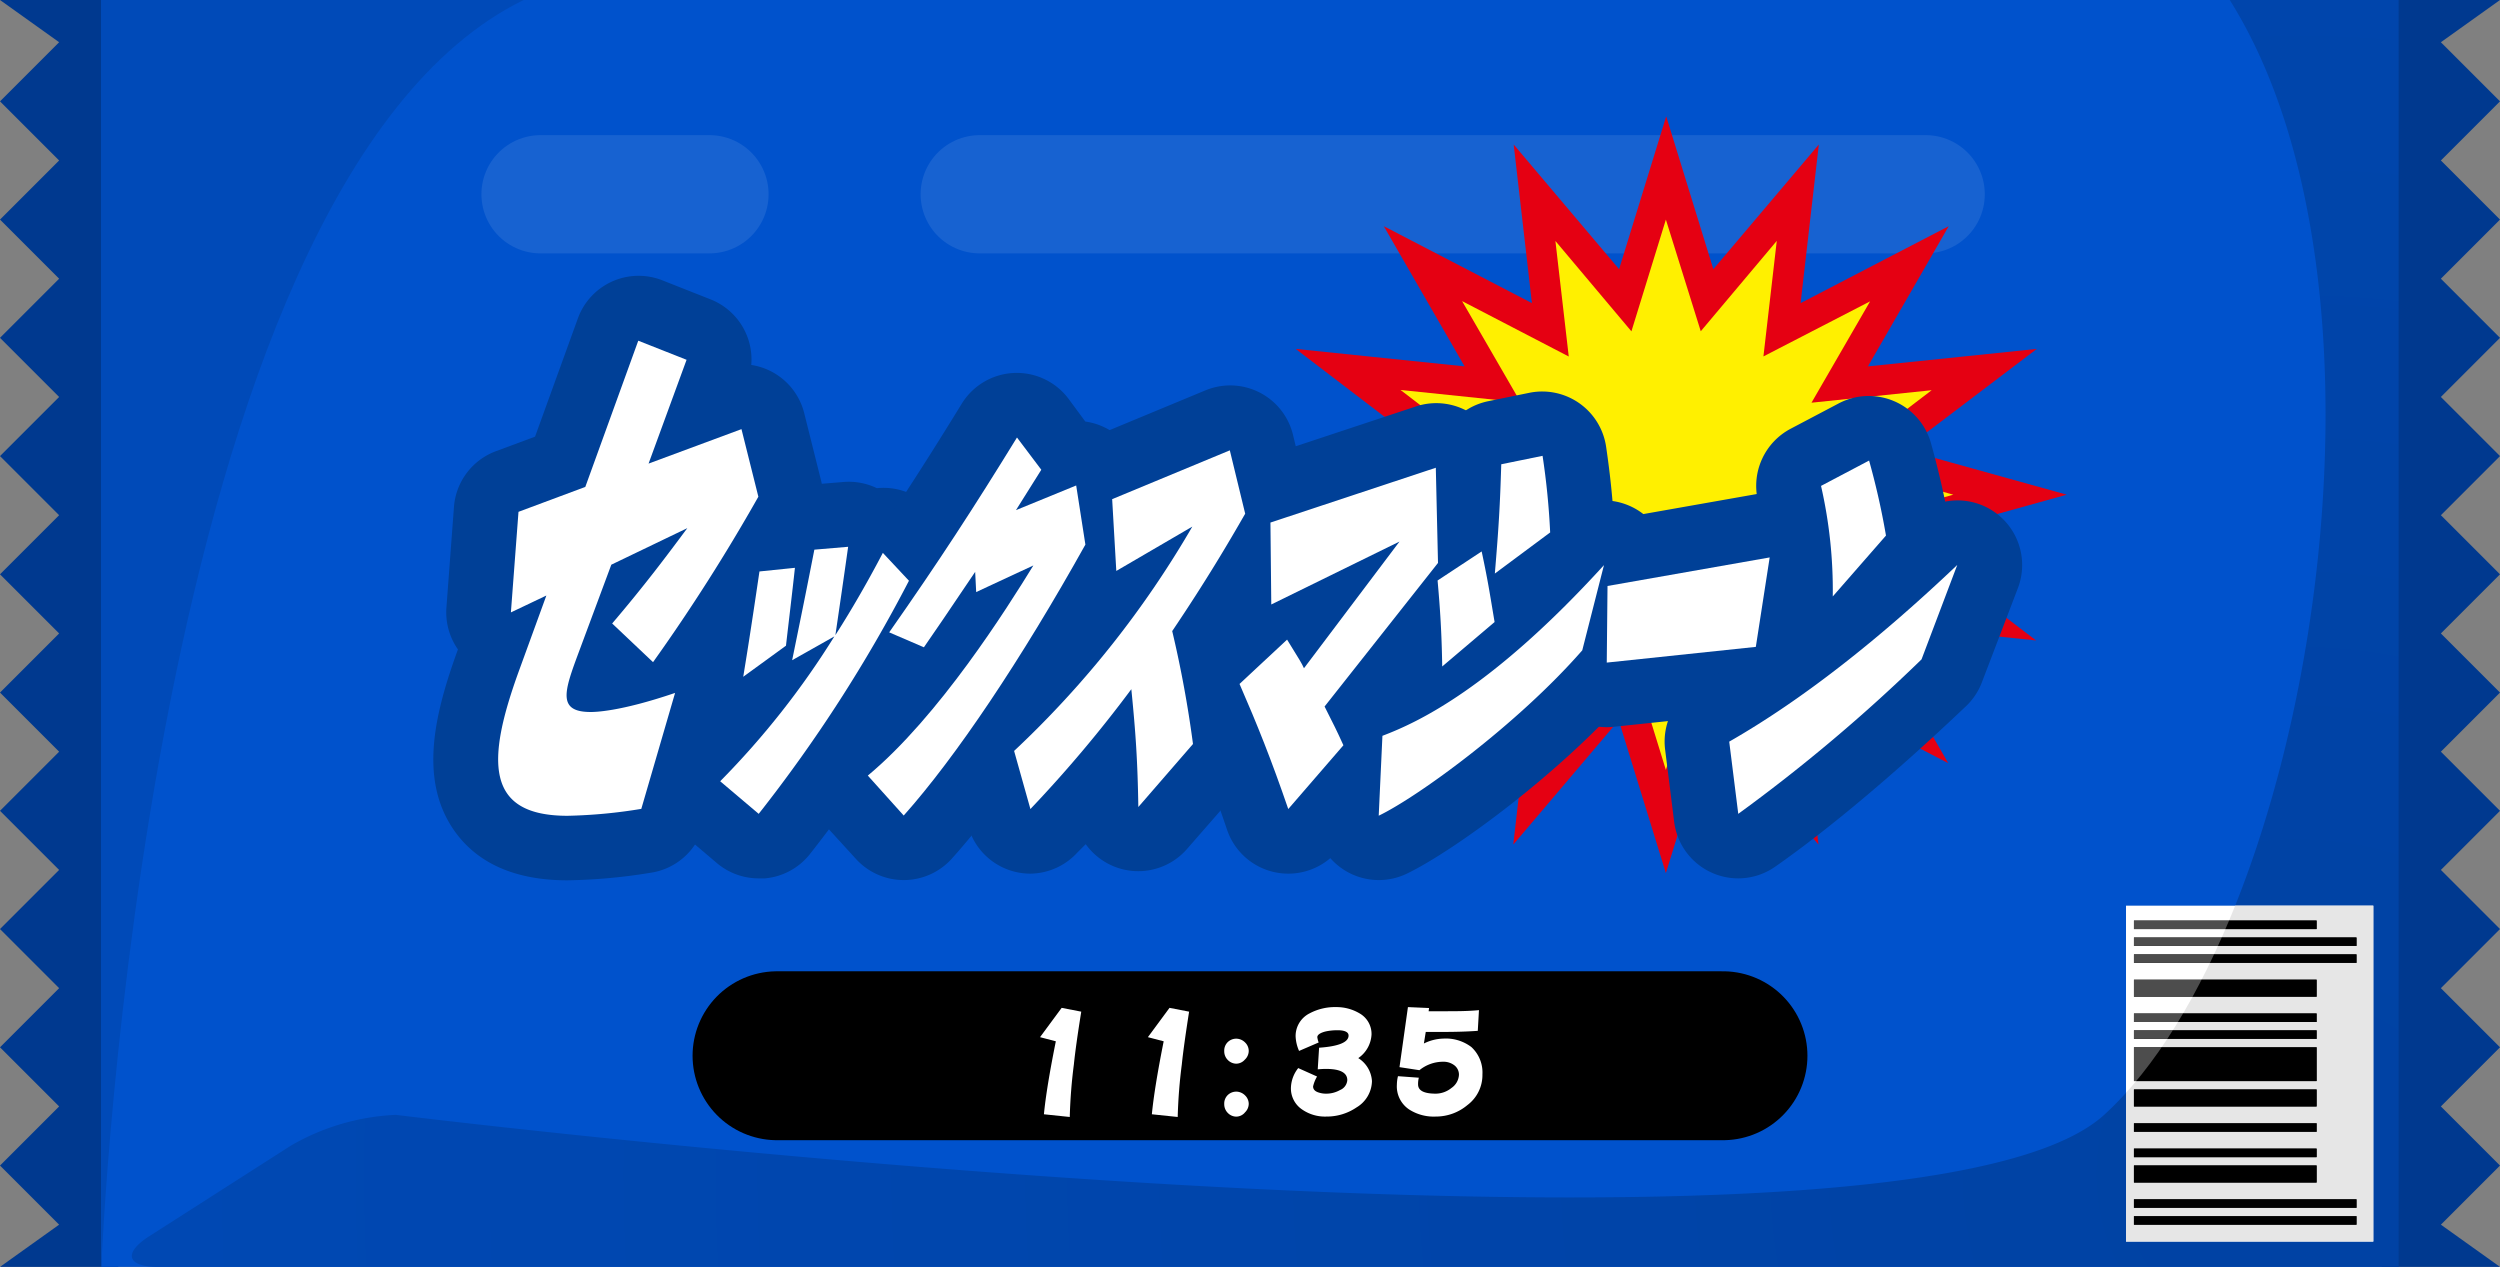 <svg xmlns="http://www.w3.org/2000/svg" xmlns:xlink="http://www.w3.org/1999/xlink" viewBox="0 0 296 150"><rect x="0" y="0" width="296" height="150" fill="#808080" stroke="none"/><defs><style>.cls-1,.cls-5,.cls-6{fill:none;}.cls-2{fill:#00398f;}.cls-3{fill:#0052cc;}.cls-4{fill:#004ab8;}.cls-5{stroke:#1762d1;stroke-width:14px;}.cls-5,.cls-6{stroke-linecap:round;stroke-miterlimit:10;}.cls-6{stroke:#000;stroke-width:20px;}.cls-7{fill:url(#名称未設定グラデーション_49);}.cls-8,.cls-9{fill-rule:evenodd;}.cls-9{fill:#4d4d4d;}.cls-10{fill:#fff;}.cls-11{clip-path:url(#clip-path);}.cls-12{fill:#e6e6e6;}.cls-13{fill:#fff000;}.cls-14{fill:#e50012;}.cls-15{fill:#004097;}</style><radialGradient id="名称未設定グラデーション_49" cx="272" cy="139" r="332.93" gradientUnits="userSpaceOnUse"><stop offset="0" stop-color="#0042a3"/><stop offset="1" stop-color="#004ab8"/></radialGradient><clipPath id="clip-path"><path id="SVGID" class="cls-1" d="M264,0c22,35,9.27,110-14.87,132s-202.27,0-202.27,0a27.17,27.17,0,0,0-12.4,3.63L17.67,146.37c-3.12,2-2.64,3.63,1.06,3.63H284V0Z"/></clipPath><symbol id="blue" data-name="blue" viewBox="0 0 296 150"><polygon class="cls-2" points="7 0 0 0 7 5 0 12 7 19 0 26 7 33 0 40 7 47 0 54 7 61 0 68 7 75 0 82 7 89 0 96 7 103 0 110 7 117 0 124 7 131 0 138 7 145 0 150 7 150 14 150 14 0 7 0"/><rect class="cls-3" x="12" width="272" height="150"/><path class="cls-4" d="M12,150V0H62C17,22,12,150,12,150Z"/><line class="cls-5" x1="116" y1="23" x2="228" y2="23"/><line class="cls-5" x1="64" y1="23" x2="84" y2="23"/><line class="cls-6" x1="92" y1="125" x2="204" y2="125"/><polygon class="cls-2" points="289 5 296 0 289 0 282 0 282 150 289 150 296 150 289 145 296 138 289 131 296 124 289 117 296 110 289 103 296 96 289 89 296 82 289 75 296 68 289 61 296 54 289 47 296 40 289 33 296 26 289 19 296 12 289 5"/><path class="cls-7" d="M264,0c22,35,9.27,110-14.87,132s-202.27,0-202.27,0a27.17,27.17,0,0,0-12.4,3.63L17.67,146.37c-3.12,2-2.64,3.63,1.06,3.63H284V0Z"/><path class="cls-8" d="M252.66,145v-1H279v1Zm0-2v-1H279v1Zm0-3v-2h21.62v2Zm0-3v-1h21.62v1Zm0-3v-1h21.62v1Zm0-3v-2h21.62v2Zm0-3v-4h21.62v4Zm0-5v-1h21.62v1Zm0-2v-1h21.62v1Zm0-3v-2h21.62v2Zm0-4v-1H279v1Zm0-2v-1H279v1Zm0-2v-1h21.62v1Z"/><path class="cls-9" d="M252.66,145v-1H279v1Zm0-2v-1H279v1Zm0-3v-2h21.62v2Zm0-3v-1h21.62v1Zm0-3v-1h21.62v1Zm0-3v-2h21.62v2Zm0-3v-4h21.62v4Zm0-5v-1h21.62v1Zm0-2v-1h21.62v1Zm0-3v-2h21.62v2Zm0-4v-1H279v1Zm0-2v-1H279v1Zm0-2v-1h21.62v1Z"/><rect class="cls-10" x="251.72" y="107.23" width="29.28" height="39.77"/><g class="cls-11"><rect class="cls-12" x="251.72" y="107.23" width="29.28" height="39.77"/></g><path class="cls-8" d="M252.66,145v-1H279v1Zm0-2v-1H279v1Zm0-3v-2h21.62v2Zm0-3v-1h21.62v1Zm0-3v-1h21.62v1Zm0-3v-2h21.62v2Zm0-3v-4h21.62v4Zm0-5v-1h21.62v1Zm0-2v-1h21.62v1Zm0-3v-2h21.62v2Zm0-4v-1H279v1Zm0-2v-1H279v1Zm0-2v-1h21.62v1Z"/><path class="cls-9" d="M252.66,145v-1H279v1Zm0-2v-1H279v1Zm0-3v-2h21.62v2Zm0-3v-1h21.62v1Zm0-3v-1h21.62v1Zm0-3v-2h21.62v2Zm0-3v-4h21.62v4Zm0-5v-1h21.62v1Zm0-2v-1h21.62v1Zm0-3v-2h21.62v2Zm0-4v-1H279v1Zm0-2v-1H279v1Zm0-2v-1h21.62v1Z"/><g class="cls-11"><path class="cls-8" d="M252.66,145v-1H279v1Zm0-2v-1H279v1Zm0-3v-2h21.62v2Zm0-3v-1h21.62v1Zm0-3v-1h21.62v1Zm0-3v-2h21.62v2Zm0-3v-4h21.62v4Zm0-5v-1h21.62v1Zm0-2v-1h21.62v1Zm0-3v-2h21.62v2Zm0-4v-1H279v1Zm0-2v-1H279v1Zm0-2v-1h21.62v1Z"/></g></symbol></defs><title>sexmachine</title><g id="レイヤー_2" data-name="レイヤー 2"><g id="_2" data-name="2"><use id="blue-3" data-name="blue" width="296" height="150" xlink:href="#blue"/><path class="cls-10" d="M127.15,126a61.15,61.15,0,0,0-.49,6.25l-3.06-.32q.3-3.13,1.41-8.64l-1.87-.49,2.56-3.47,2.32.45C127.58,122.53,127.29,124.62,127.15,126Z"/><path class="cls-10" d="M139.93,126a61.15,61.15,0,0,0-.49,6.25l-3.06-.32q.3-3.13,1.4-8.64l-1.87-.49,2.56-3.47,2.32.45C140.36,122.53,140.07,124.62,139.93,126Z"/><path class="cls-10" d="M147.38,125.47a1.36,1.36,0,0,1-1,.47,1.42,1.42,0,0,1-1-.43,1.45,1.45,0,0,1-.43-1.06,1.41,1.41,0,0,1,.41-1.06,1.45,1.45,0,0,1,1.06-.41,1.49,1.49,0,0,1,1,.45,1.4,1.4,0,0,1,.43,1A1.43,1.43,0,0,1,147.38,125.47Zm0,6.27a1.36,1.36,0,0,1-1,.47,1.42,1.42,0,0,1-1-.43,1.46,1.46,0,0,1-.43-1.06,1.41,1.41,0,0,1,.41-1.06,1.45,1.45,0,0,1,1.06-.41,1.49,1.49,0,0,1,1,.45,1.4,1.4,0,0,1,.43,1A1.43,1.43,0,0,1,147.38,131.73Z"/><path class="cls-10" d="M160.61,131.12a6.24,6.24,0,0,1-3.55,1.08,4.75,4.75,0,0,1-2.88-.83,3,3,0,0,1-1.33-2.68,3.94,3.94,0,0,1,.86-2.23l2.23,1a4.1,4.1,0,0,0-.47,1.17q0,.49.59.7a2.78,2.78,0,0,0,1,.16,3.3,3.3,0,0,0,1.6-.43,1.37,1.37,0,0,0,.86-1.17c0-.88-.85-1.33-2.5-1.33q-.49,0-1,.05l.16-2.56c2.32-.16,3.49-.65,3.49-1.44,0-.41-.45-.63-1.31-.63a6.71,6.71,0,0,0-1.39.14c-.65.16-1,.4-1,.68a2.78,2.78,0,0,0,.16.63l-2.32,1a4.72,4.72,0,0,1-.41-1.73,3,3,0,0,1,1.66-2.72,6.38,6.38,0,0,1,3.15-.74A5.34,5.34,0,0,1,161,120a2.8,2.8,0,0,1,1.39,2.47,3.61,3.61,0,0,1-1.57,2.81,3.46,3.46,0,0,1,1.62,2.72A3.71,3.71,0,0,1,160.61,131.12Z"/><path class="cls-10" d="M173.73,130.85A5.79,5.79,0,0,1,170,132.2a5.38,5.38,0,0,1-3.19-.86,3.29,3.29,0,0,1-1.42-2.92,4.5,4.5,0,0,1,.13-1l2.47.18a3,3,0,0,0-.09.79c0,.74.7,1.1,2.11,1.1a3,3,0,0,0,1.85-.68,2,2,0,0,0,.88-1.57,1.39,1.39,0,0,0-.56-1.12,2.09,2.09,0,0,0-1.28-.41,4.45,4.45,0,0,0-2.84,1l-2.36-.36,1-7.11,2.5.11-.05.38h1.66c1.6,0,3,0,4.3-.13l-.14,2.45c-1.22.09-2.61.13-4.16.13h-2l-.22,1.37a5.43,5.43,0,0,1,2.29-.58,5,5,0,0,1,3.33,1,4.09,4.09,0,0,1,1.31,3.24A4.44,4.44,0,0,1,173.73,130.85Z"/><polygon class="cls-13" points="237.99 58.57 221.49 63.16 234.89 73.39 217.81 71.61 226.05 85.94 210.97 78.11 212.84 94.33 202.07 81.61 197.24 97.27 192.41 81.61 181.64 94.33 183.51 78.1 168.43 85.94 176.68 71.61 159.59 73.39 172.99 63.16 156.49 58.57 172.99 53.98 159.59 43.76 176.68 45.53 168.43 31.21 183.51 39.04 181.64 22.81 192.41 35.54 197.24 19.87 202.07 35.54 212.84 22.81 210.97 39.04 226.06 31.21 217.8 45.53 234.9 43.76 221.49 53.98 237.99 58.57"/><path class="cls-14" d="M197.24,103.38l-5.58-18.1L179.17,100l2.16-18.78L163.8,90.37l9.56-16.61-20,2.07L169,63.93l-19.24-5.35L169,53.22,153.41,41.31l20,2.07-9.57-16.6,17.54,9.11-2.16-18.78,12.48,14.76,5.58-18.1,5.58,18.1,12.49-14.76-2.16,18.78,17.54-9.11-9.57,16.6,20-2.07L225.46,53.22l19.24,5.35-19.24,5.35,15.61,11.91-19.95-2.07,9.55,16.6-17.53-9.11L215.31,100,202.82,85.28Zm-4.08-25.45,4.08,13.23,4.08-13.23,9,10.69-1.58-13.68,12.63,6.56-6.93-12,14.22,1.48L217.52,62.4l13.75-3.83-13.75-3.83,11.19-8.54-14.23,1.48,6.94-12L208.79,42.2l1.58-13.68-9,10.7L197.24,26l-4.08,13.23-9-10.7,1.58,13.68-12.63-6.56,6.94,12-14.23-1.48L177,54.75l-13.75,3.83L177,62.4l-11.19,8.54L180,69.46l-6.94,12,12.62-6.56-1.57,13.69Z"/><path class="cls-15" d="M68.53,77.21c-1.7,4.58-2.61,7.09,1.4,7.09.42,0,3.37,0,10-2.26l-4,13.73a60.56,60.56,0,0,1-8.74.82c-9.73,0-9.64-6.46-5.74-17.18l3.24-8.9-4.2,2,.9-11.91,7.91-2.95,6.27-17.31,5.72,2.26-4.5,12.29,11-4.08,2,8A220.43,220.43,0,0,1,77.32,78.4l-4.84-4.58c3.95-4.64,6.45-8,8.9-11.29l-9,4.33Z"/><path class="cls-15" d="M67.18,104.23c-6.16,0-10.67-2-13.4-5.89-4.24-6.06-2.31-13.89.44-21.45a7.65,7.65,0,0,1-1.36-5L53.75,60a7.65,7.65,0,0,1,5-6.59l4.6-1.71,5.07-14a7.65,7.65,0,0,1,10-4.51l5.72,2.26a7.65,7.65,0,0,1,4.81,7.76A7.65,7.65,0,0,1,95.24,49l2,8a7.65,7.65,0,0,1-.79,5.6c-2.46,4.31-5.5,9.46-9.79,15.79a7.65,7.65,0,0,1,.61,5.74l-4,13.73A7.65,7.65,0,0,1,77,103.34,66.34,66.34,0,0,1,67.18,104.23Z"/><path class="cls-15" d="M107.62,68.76A173.63,173.63,0,0,1,89.83,96.36L85.27,92.5A97.89,97.89,0,0,0,98.79,75.35l-5,2.82c1.55-7.59,1.72-8.45,2.63-13.09l4-.34c-.49,3.49-1,7-1.51,10.46.82-1.29,3-4.73,5.62-9.74ZM88,80.13c.39-2.39.82-5,1.92-12.47l4.2-.43c-.34,3.15-.71,6.16-1.06,9.22Z"/><path class="cls-15" d="M89.83,104a7.65,7.65,0,0,1-4.95-1.81l-4.56-3.87a7.65,7.65,0,0,1-.44-11.27Q80.94,86,82,84.9a7.65,7.65,0,0,1-1.57-6c.38-2.32.8-4.94,1.9-12.36A7.65,7.65,0,0,1,89.1,60l1.72-.18a7.64,7.64,0,0,1,5-2.42l4-.33a7.66,7.66,0,0,1,4,.73,7.65,7.65,0,0,1,6.34,2.35l3.12,3.3a7.65,7.65,0,0,1,1.2,8.85,184.82,184.82,0,0,1-18.56,28.79A7.65,7.65,0,0,1,90.57,104C90.32,104,90.08,104,89.83,104Z"/><path class="cls-15" d="M127.42,57.48l1.09,7C120.9,78.12,113.18,89.63,107,96.56l-4.25-4.73c8.42-7,16.49-19.82,19.6-24.88l-6.77,3.15-.12-2.39c-3.84,5.68-4.24,6.3-6.07,8.93l-4.11-1.77c5.89-8.4,10.05-14.81,15.13-23.07l2.88,3.82c-.7,1.1-1.45,2.29-3,4.78Z"/><path class="cls-15" d="M107,104.2a7.65,7.65,0,0,1-5.69-2.54L97,96.94a7.65,7.65,0,0,1,.81-11,44.26,44.26,0,0,0,4.25-4.1A7.65,7.65,0,0,1,99,70.48c5.59-8,9.63-14.14,14.87-22.68a7.65,7.65,0,0,1,12.63-.6l2,2.71A7.65,7.65,0,0,1,135,56.3l1.09,7a7.65,7.65,0,0,1-.87,4.9c-7.93,14.23-15.94,26.13-22.55,33.49A7.65,7.65,0,0,1,107,104.2Z"/><path class="cls-15" d="M134.78,95.55c-.09-5.49-.31-8.74-.83-13.95A153.43,153.43,0,0,1,122,95.79l-1.93-6.88a116.34,116.34,0,0,0,21.1-26.56l-9,5.25-.49-8.5,13.93-5.78,1.82,7.5c-2,3.49-4.66,8-8.64,13.9a133.82,133.82,0,0,1,2.46,13.37Z"/><path class="cls-15" d="M122,103.44a7.65,7.65,0,0,1-7.37-5.59L112.75,91a7.65,7.65,0,0,1,2.11-7.62A113,113,0,0,0,125.68,71.6,7.64,7.64,0,0,1,124.57,68l-.48-8.5a7.65,7.65,0,0,1,4.7-7.5l13.93-5.78a7.65,7.65,0,0,1,10.37,5.26L154.9,59a7.65,7.65,0,0,1-.78,5.58c-1.51,2.67-3.82,6.62-7.13,11.67.78,3.66,1.26,6.22,1.88,10.81a7.65,7.65,0,0,1-1.82,6l-6.5,7.45a7.65,7.65,0,0,1-12-.56l-1,1A7.65,7.65,0,0,1,122,103.44Z"/><path class="cls-15" d="M152.53,95.79c-2-5.83-3.67-10-5.77-14.81l5.63-5.25c1.53,2.48,1.69,2.72,2,3.39l11.31-15-15.18,7.45-.1-9.7,19.58-6.49.26,11.27-13.43,17c1.2,2.39,1.34,2.63,2.23,4.59Z"/><path class="cls-15" d="M152.53,103.44a7.65,7.65,0,0,1-7.25-5.21c-1.92-5.68-3.53-9.64-5.52-14.18a7.65,7.65,0,0,1,1.79-8.66l1.71-1.6a7.66,7.66,0,0,1-.33-2.14l-.1-9.7a7.65,7.65,0,0,1,5.24-7.34l19.58-6.49a7.65,7.65,0,0,1,10.05,7.08L178,66.48a7.65,7.65,0,0,1-1.65,4.92L165.89,84.58l.2.44a7.65,7.65,0,0,1-1.18,8.2l-6.6,7.59A7.65,7.65,0,0,1,152.53,103.44Z"/><path class="cls-15" d="M187.34,77c-7.68,8.79-19.45,17.34-24.1,19.58l.44-9.46c4.28-1.62,13-5.69,26.23-20.21Zm-16.58,1.91c-.07-4.11-.25-6.83-.55-10.18l5.22-3.44c.76,3.58.92,4.73,1.53,8.36Zm6.23-11c.46-5.49.61-8,.76-12.94l4.89-1a87.87,87.87,0,0,1,.9,9.07Z"/><path class="cls-15" d="M163.25,104.2a7.65,7.65,0,0,1-7.64-8l.44-9.46a7.65,7.65,0,0,1,4.93-6.8q1.05-.4,2.14-.91v0c-.06-3.92-.24-6.49-.52-9.62A7.65,7.65,0,0,1,166,62.32l3.89-2.56c.08-1.51.14-3.07.2-5a7.65,7.65,0,0,1,6.18-7.27l4.89-1a7.65,7.65,0,0,1,9,6.38c.33,2.24.58,4.34.76,6.45a7.65,7.65,0,0,1,6.36,9.46l-2.57,10.08A7.65,7.65,0,0,1,193.1,82c-8.39,9.61-21,18.78-26.53,21.44A7.64,7.64,0,0,1,163.25,104.2Z"/><path class="cls-15" d="M207.89,76.59l-17.65,1.86.09-9.07L209.53,66Z"/><path class="cls-15" d="M190.25,86.1a7.65,7.65,0,0,1-7.65-7.72l.09-9.07A7.65,7.65,0,0,1,189,61.85l19.19-3.39a7.65,7.65,0,0,1,8.89,8.7l-1.63,10.6a7.65,7.65,0,0,1-6.76,6.44L191,86.06A7.63,7.63,0,0,1,190.25,86.1Zm17.65-9.51h0Z"/><path class="cls-15" d="M227.51,78.07a198.88,198.88,0,0,1-21.7,18.29l-1.07-8.55c8.74-5,17.86-12.23,27-20.92ZM217,70.62a55.5,55.5,0,0,0-1.39-13.09l5.69-3c.72,2.58,1.42,5.49,2,8.88Z"/><path class="cls-15" d="M205.81,104a7.65,7.65,0,0,1-7.59-6.7l-1.07-8.55a7.65,7.65,0,0,1,3.81-7.6,97.3,97.3,0,0,0,9.63-6.32,7.65,7.65,0,0,1-1.27-4.23,47.38,47.38,0,0,0-1.19-11.35A7.65,7.65,0,0,1,212,50.77l5.69-3a7.65,7.65,0,0,1,10.94,4.71c.64,2.3,1.2,4.58,1.68,6.91a7.65,7.65,0,0,1,8.61,10.24L234.65,80.8a7.65,7.65,0,0,1-1.87,2.81c-11.23,10.67-19,16.5-22.59,19A7.65,7.65,0,0,1,205.81,104Z"/><path class="cls-10" d="M68.53,77.21c-1.7,4.58-2.61,7.09,1.4,7.09.42,0,3.37,0,10-2.26l-4,13.73a60.56,60.56,0,0,1-8.74.82c-9.73,0-9.64-6.46-5.74-17.18l3.24-8.9-4.2,2,.9-11.91,7.91-2.95,6.27-17.31,5.72,2.26-4.5,12.29,11-4.08,2,8A220.43,220.43,0,0,1,77.32,78.4l-4.84-4.58c3.95-4.64,6.45-8,8.9-11.29l-9,4.33Z"/><path class="cls-10" d="M107.62,68.76A173.63,173.63,0,0,1,89.83,96.36L85.27,92.5A97.89,97.89,0,0,0,98.79,75.35l-5,2.82c1.55-7.59,1.72-8.45,2.63-13.09l4-.34c-.49,3.49-1,7-1.51,10.46.82-1.29,3-4.73,5.62-9.74ZM88,80.13c.39-2.39.82-5,1.92-12.47l4.2-.43c-.34,3.15-.71,6.16-1.06,9.22Z"/><path class="cls-10" d="M127.42,57.48l1.09,7C120.9,78.12,113.18,89.63,107,96.56l-4.25-4.73c8.42-7,16.49-19.82,19.6-24.88l-6.77,3.15-.12-2.39c-3.84,5.68-4.24,6.3-6.07,8.93l-4.11-1.77c5.89-8.4,10.05-14.81,15.13-23.07l2.88,3.82c-.7,1.1-1.45,2.29-3,4.78Z"/><path class="cls-10" d="M134.78,95.55c-.09-5.49-.31-8.74-.83-13.95A153.43,153.43,0,0,1,122,95.79l-1.93-6.88a116.34,116.34,0,0,0,21.1-26.56l-9,5.25-.49-8.5,13.93-5.78,1.82,7.5c-2,3.49-4.66,8-8.64,13.9a133.82,133.82,0,0,1,2.46,13.37Z"/><path class="cls-10" d="M152.53,95.79c-2-5.83-3.67-10-5.77-14.81l5.63-5.25c1.53,2.48,1.69,2.72,2,3.39l11.31-15-15.18,7.45-.1-9.7,19.58-6.49.26,11.27-13.43,17c1.2,2.39,1.34,2.63,2.23,4.59Z"/><path class="cls-10" d="M187.34,77c-7.68,8.79-19.45,17.34-24.1,19.58l.44-9.46c4.28-1.62,13-5.69,26.23-20.21Zm-16.58,1.91c-.07-4.11-.25-6.83-.55-10.18l5.22-3.44c.76,3.58.92,4.73,1.53,8.36Zm6.23-11c.46-5.49.61-8,.76-12.94l4.89-1a87.87,87.87,0,0,1,.9,9.07Z"/><path class="cls-10" d="M207.89,76.59l-17.65,1.86.09-9.07L209.53,66Z"/><path class="cls-10" d="M227.51,78.07a198.88,198.88,0,0,1-21.7,18.29l-1.07-8.55c8.74-5,17.86-12.23,27-20.92ZM217,70.62a55.5,55.5,0,0,0-1.39-13.09l5.69-3c.72,2.58,1.42,5.49,2,8.88Z"/></g></g></svg>